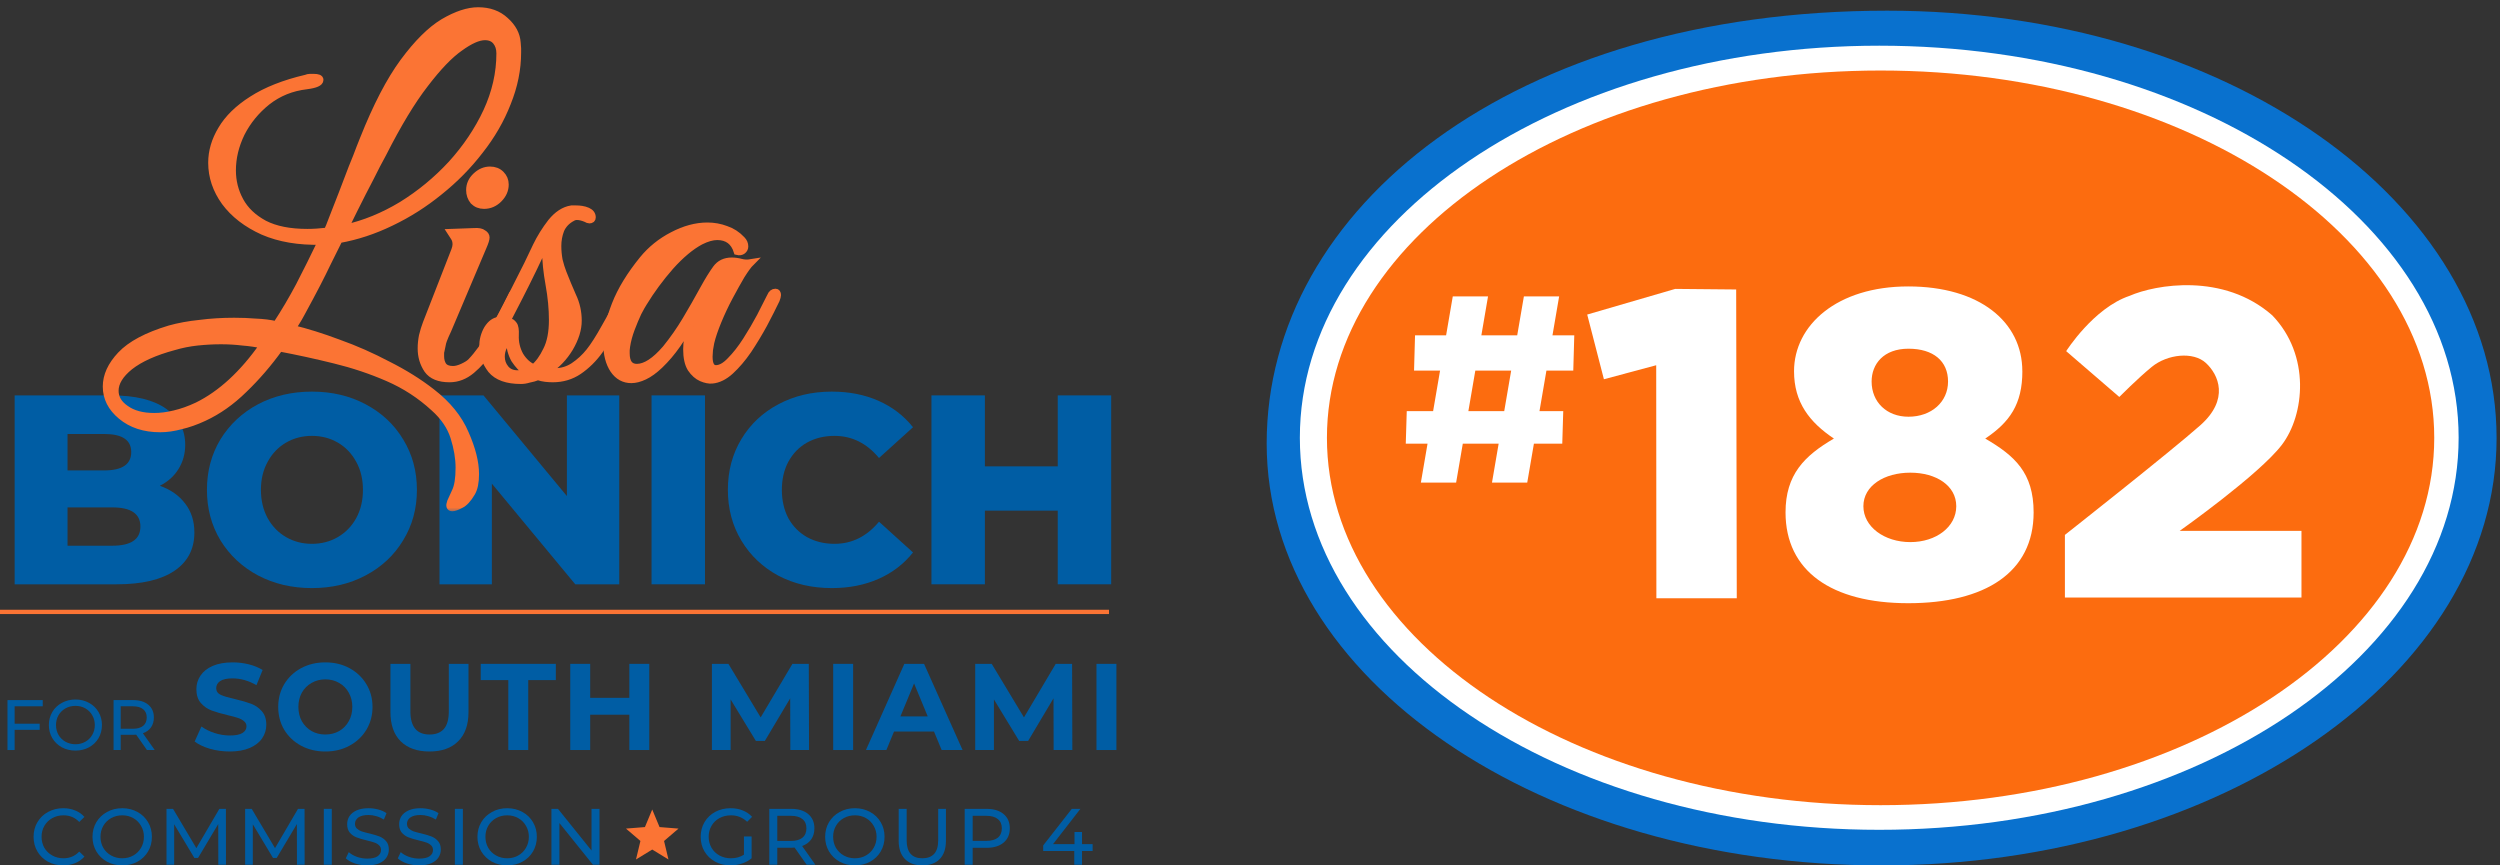 <svg width="234" height="81" viewBox="0 0 234 81" fill="none" xmlns="http://www.w3.org/2000/svg">
<rect x="0" y="0" width="234" height="81" fill="#333333" stroke="none"/>
<path d="M14.961 45.471C15.971 45.825 16.763 46.38 17.335 47.138C17.908 47.879 18.194 48.78 18.194 49.841C18.194 51.391 17.571 52.586 16.325 53.428C15.079 54.27 13.277 54.691 10.919 54.691H1.371V37.009H10.414C12.671 37.009 14.388 37.43 15.567 38.272C16.746 39.097 17.335 40.217 17.335 41.631C17.335 42.473 17.125 43.231 16.704 43.905C16.3 44.562 15.719 45.084 14.961 45.471ZM6.322 40.621V44.031H9.757C11.441 44.031 12.283 43.459 12.283 42.313C12.283 41.185 11.441 40.621 9.757 40.621H6.322ZM10.515 51.079C12.266 51.079 13.142 50.481 13.142 49.285C13.142 48.09 12.266 47.492 10.515 47.492H6.322V51.079H10.515Z" fill="#005DA4"/>
<path d="M29.197 55.045C27.327 55.045 25.643 54.649 24.145 53.858C22.663 53.066 21.492 51.971 20.633 50.574C19.791 49.176 19.37 47.601 19.37 45.85C19.37 44.099 19.791 42.524 20.633 41.126C21.492 39.728 22.663 38.634 24.145 37.842C25.643 37.051 27.327 36.655 29.197 36.655C31.066 36.655 32.742 37.051 34.224 37.842C35.722 38.634 36.893 39.728 37.735 41.126C38.594 42.524 39.023 44.099 39.023 45.85C39.023 47.601 38.594 49.176 37.735 50.574C36.893 51.971 35.722 53.066 34.224 53.858C32.742 54.649 31.066 55.045 29.197 55.045ZM29.197 50.902C30.089 50.902 30.898 50.692 31.622 50.271C32.346 49.85 32.919 49.26 33.34 48.502C33.761 47.728 33.971 46.843 33.971 45.85C33.971 44.856 33.761 43.981 33.34 43.223C32.919 42.448 32.346 41.85 31.622 41.429C30.898 41.008 30.089 40.798 29.197 40.798C28.304 40.798 27.496 41.008 26.772 41.429C26.047 41.85 25.475 42.448 25.054 43.223C24.633 43.981 24.422 44.856 24.422 45.85C24.422 46.843 24.633 47.728 25.054 48.502C25.475 49.26 26.047 49.85 26.772 50.271C27.496 50.692 28.304 50.902 29.197 50.902Z" fill="#005DA4"/>
<path d="M57.961 37.009V54.691H53.844L46.038 45.269V54.691H41.138V37.009H45.255L53.061 46.431V37.009H57.961Z" fill="#005DA4"/>
<path d="M60.984 37.009H65.986V54.691H60.984V37.009Z" fill="#005DA4"/>
<path d="M77.855 55.045C76.002 55.045 74.335 54.657 72.853 53.883C71.388 53.091 70.234 51.997 69.392 50.599C68.55 49.201 68.129 47.618 68.129 45.85C68.129 44.082 68.55 42.499 69.392 41.101C70.234 39.703 71.388 38.617 72.853 37.842C74.335 37.051 76.002 36.655 77.855 36.655C79.472 36.655 80.928 36.941 82.225 37.514C83.522 38.087 84.6 38.912 85.458 39.989L82.275 42.869C81.13 41.488 79.741 40.798 78.108 40.798C77.148 40.798 76.289 41.008 75.531 41.429C74.79 41.85 74.209 42.448 73.788 43.223C73.384 43.981 73.182 44.856 73.182 45.85C73.182 46.843 73.384 47.728 73.788 48.502C74.209 49.26 74.79 49.85 75.531 50.271C76.289 50.692 77.148 50.902 78.108 50.902C79.741 50.902 81.13 50.212 82.275 48.831L85.458 51.71C84.6 52.788 83.522 53.613 82.225 54.186C80.928 54.759 79.472 55.045 77.855 55.045Z" fill="#005DA4"/>
<path d="M104.007 37.009V54.691H99.005V47.795H92.185V54.691H87.183V37.009H92.185V43.652H99.005V37.009H104.007Z" fill="#005DA4"/>
<path d="M21.504 70.34C20.866 70.34 20.248 70.256 19.649 70.087C19.058 69.91 18.581 69.683 18.22 69.407L18.854 68.001C19.2 68.255 19.611 68.458 20.087 68.612C20.563 68.766 21.039 68.842 21.516 68.842C22.046 68.842 22.437 68.766 22.691 68.612C22.944 68.451 23.071 68.239 23.071 67.978C23.071 67.786 22.994 67.629 22.841 67.506C22.695 67.375 22.503 67.271 22.265 67.195C22.034 67.118 21.719 67.033 21.32 66.941C20.705 66.795 20.202 66.649 19.81 66.503C19.419 66.357 19.081 66.123 18.796 65.8C18.52 65.478 18.381 65.048 18.381 64.51C18.381 64.041 18.508 63.619 18.762 63.242C19.015 62.858 19.395 62.555 19.902 62.332C20.417 62.109 21.043 61.998 21.781 61.998C22.295 61.998 22.799 62.059 23.29 62.182C23.782 62.305 24.212 62.482 24.581 62.712L24.005 64.13C23.259 63.707 22.514 63.496 21.769 63.496C21.247 63.496 20.859 63.58 20.605 63.749C20.36 63.918 20.237 64.141 20.237 64.418C20.237 64.694 20.379 64.902 20.663 65.04C20.955 65.171 21.397 65.301 21.988 65.432C22.603 65.578 23.106 65.724 23.497 65.87C23.889 66.016 24.223 66.246 24.5 66.561C24.784 66.876 24.926 67.302 24.926 67.84C24.926 68.301 24.796 68.723 24.535 69.107C24.281 69.484 23.897 69.783 23.382 70.006C22.868 70.229 22.242 70.34 21.504 70.34Z" fill="#005DA4"/>
<path d="M30.454 70.34C29.616 70.34 28.86 70.16 28.184 69.799C27.515 69.438 26.989 68.942 26.605 68.312C26.229 67.675 26.041 66.96 26.041 66.169C26.041 65.378 26.229 64.667 26.605 64.037C26.989 63.4 27.515 62.901 28.184 62.539C28.86 62.178 29.616 61.998 30.454 61.998C31.291 61.998 32.044 62.178 32.712 62.539C33.38 62.901 33.906 63.4 34.291 64.037C34.675 64.667 34.867 65.378 34.867 66.169C34.867 66.96 34.675 67.675 34.291 68.312C33.906 68.942 33.38 69.438 32.712 69.799C32.044 70.16 31.291 70.34 30.454 70.34ZM30.454 68.75C30.93 68.75 31.36 68.643 31.744 68.427C32.128 68.205 32.428 67.897 32.643 67.506C32.866 67.114 32.977 66.668 32.977 66.169C32.977 65.67 32.866 65.224 32.643 64.832C32.428 64.441 32.128 64.137 31.744 63.922C31.36 63.7 30.93 63.588 30.454 63.588C29.977 63.588 29.547 63.7 29.163 63.922C28.779 64.137 28.476 64.441 28.253 64.832C28.038 65.224 27.93 65.67 27.93 66.169C27.93 66.668 28.038 67.114 28.253 67.506C28.476 67.897 28.779 68.205 29.163 68.427C29.547 68.643 29.977 68.75 30.454 68.75Z" fill="#005DA4"/>
<path d="M40.199 70.34C39.046 70.34 38.148 70.022 37.502 69.384C36.865 68.746 36.546 67.836 36.546 66.653V62.136H38.413V66.584C38.413 68.028 39.012 68.75 40.21 68.75C40.794 68.75 41.239 68.577 41.547 68.232C41.854 67.878 42.008 67.329 42.008 66.584V62.136H43.851V66.653C43.851 67.836 43.529 68.746 42.883 69.384C42.246 70.022 41.351 70.34 40.199 70.34Z" fill="#005DA4"/>
<path d="M47.577 63.657H44.996V62.136H52.025V63.657H49.444V70.202H47.577V63.657Z" fill="#005DA4"/>
<path d="M60.772 62.136V70.202H58.906V66.895H55.242V70.202H53.375V62.136H55.242V65.317H58.906V62.136H60.772Z" fill="#005DA4"/>
<path d="M73.975 70.202L73.963 65.362L71.59 69.349H70.749L68.387 65.466V70.202H66.635V62.136H68.179L71.198 67.148L74.171 62.136H75.703L75.727 70.202H73.975Z" fill="#005DA4"/>
<path d="M77.986 62.136H79.852V70.202H77.986V62.136Z" fill="#005DA4"/>
<path d="M87.424 68.474H83.679L82.965 70.202H81.052L84.647 62.136H86.491L90.097 70.202H88.138L87.424 68.474ZM86.836 67.056L85.557 63.968L84.278 67.056H86.836Z" fill="#005DA4"/>
<path d="M98.62 70.202L98.608 65.362L96.234 69.349H95.393L93.031 65.466V70.202H91.28V62.136H92.824L95.843 67.148L98.816 62.136H100.348L100.371 70.202H98.62Z" fill="#005DA4"/>
<path d="M102.63 62.136H104.497V70.202H102.63V62.136Z" fill="#005DA4"/>
<path d="M1.369 66.109V67.738H3.713V68.312H1.369V70.202H0.701V65.528H4V66.109H1.369Z" fill="#005DA4"/>
<path d="M7.065 70.255C6.593 70.255 6.168 70.153 5.789 69.948C5.411 69.739 5.112 69.452 4.894 69.087C4.681 68.722 4.574 68.314 4.574 67.865C4.574 67.415 4.681 67.008 4.894 66.643C5.112 66.278 5.411 65.993 5.789 65.788C6.168 65.579 6.593 65.474 7.065 65.474C7.532 65.474 7.955 65.579 8.333 65.788C8.712 65.993 9.008 66.278 9.221 66.643C9.435 67.004 9.542 67.411 9.542 67.865C9.542 68.319 9.435 68.728 9.221 69.094C9.008 69.454 8.712 69.739 8.333 69.948C7.955 70.153 7.532 70.255 7.065 70.255ZM7.065 69.661C7.407 69.661 7.714 69.583 7.986 69.427C8.262 69.272 8.478 69.058 8.634 68.786C8.794 68.51 8.874 68.203 8.874 67.865C8.874 67.526 8.794 67.222 8.634 66.95C8.478 66.674 8.262 66.458 7.986 66.302C7.714 66.147 7.407 66.069 7.065 66.069C6.722 66.069 6.41 66.147 6.13 66.302C5.854 66.458 5.636 66.674 5.475 66.95C5.319 67.222 5.242 67.526 5.242 67.865C5.242 68.203 5.319 68.51 5.475 68.786C5.636 69.058 5.854 69.272 6.13 69.427C6.41 69.583 6.722 69.661 7.065 69.661Z" fill="#005DA4"/>
<path d="M13.754 70.202L12.746 68.766C12.621 68.775 12.523 68.78 12.452 68.78H11.297V70.202H10.629V65.528H12.452C13.058 65.528 13.534 65.672 13.881 65.962C14.228 66.251 14.402 66.65 14.402 67.157C14.402 67.518 14.313 67.825 14.135 68.079C13.957 68.332 13.703 68.517 13.374 68.633L14.482 70.202H13.754ZM12.432 68.212C12.855 68.212 13.178 68.121 13.4 67.938C13.623 67.756 13.734 67.495 13.734 67.157C13.734 66.819 13.623 66.561 13.4 66.382C13.178 66.2 12.855 66.109 12.432 66.109H11.297V68.212H12.432Z" fill="#005DA4"/>
<path d="M5.908 81C5.385 81 4.912 80.885 4.488 80.656C4.07 80.422 3.741 80.103 3.502 79.7C3.263 79.291 3.143 78.833 3.143 78.325C3.143 77.817 3.263 77.361 3.502 76.957C3.741 76.549 4.072 76.23 4.496 76.001C4.919 75.766 5.392 75.649 5.916 75.649C6.324 75.649 6.698 75.719 7.037 75.859C7.375 75.993 7.664 76.195 7.903 76.464L7.418 76.935C7.024 76.521 6.533 76.314 5.945 76.314C5.557 76.314 5.206 76.402 4.892 76.576C4.578 76.75 4.331 76.992 4.152 77.301C3.978 77.605 3.89 77.946 3.89 78.325C3.89 78.703 3.978 79.047 4.152 79.356C4.331 79.66 4.578 79.899 4.892 80.073C5.206 80.248 5.557 80.335 5.945 80.335C6.528 80.335 7.019 80.126 7.418 79.707L7.903 80.178C7.664 80.447 7.373 80.651 7.029 80.791C6.69 80.93 6.317 81 5.908 81Z" fill="#005DA4"/>
<path d="M11.446 81C10.918 81 10.442 80.885 10.018 80.656C9.595 80.422 9.261 80.101 9.017 79.692C8.778 79.284 8.658 78.828 8.658 78.325C8.658 77.822 8.778 77.366 9.017 76.957C9.261 76.549 9.595 76.23 10.018 76.001C10.442 75.766 10.918 75.649 11.446 75.649C11.969 75.649 12.442 75.766 12.866 76.001C13.289 76.23 13.62 76.549 13.859 76.957C14.099 77.361 14.218 77.817 14.218 78.325C14.218 78.833 14.099 79.291 13.859 79.7C13.62 80.103 13.289 80.422 12.866 80.656C12.442 80.885 11.969 81 11.446 81ZM11.446 80.335C11.829 80.335 12.173 80.248 12.477 80.073C12.786 79.899 13.027 79.66 13.202 79.356C13.381 79.047 13.471 78.703 13.471 78.325C13.471 77.946 13.381 77.605 13.202 77.301C13.027 76.992 12.786 76.75 12.477 76.576C12.173 76.402 11.829 76.314 11.446 76.314C11.062 76.314 10.713 76.402 10.399 76.576C10.091 76.75 9.846 76.992 9.667 77.301C9.493 77.605 9.406 77.946 9.406 78.325C9.406 78.703 9.493 79.047 9.667 79.356C9.846 79.66 10.091 79.899 10.399 80.073C10.713 80.248 11.062 80.335 11.446 80.335Z" fill="#005DA4"/>
<path d="M20.434 80.94L20.427 77.129L18.536 80.305H18.193L16.302 77.151V80.94H15.585V75.709H16.197L18.379 79.386L20.532 75.709H21.145L21.152 80.94H20.434Z" fill="#005DA4"/>
<path d="M27.796 80.94L27.789 77.129L25.898 80.305H25.554L23.663 77.151V80.94H22.946V75.709H23.559L25.741 79.386L27.893 75.709H28.506L28.513 80.94H27.796Z" fill="#005DA4"/>
<path d="M30.308 75.709H31.055V80.94H30.308V75.709Z" fill="#005DA4"/>
<path d="M34.37 81C33.976 81 33.595 80.94 33.226 80.821C32.863 80.696 32.576 80.537 32.367 80.342L32.643 79.76C32.843 79.939 33.097 80.086 33.406 80.2C33.719 80.31 34.041 80.365 34.37 80.365C34.803 80.365 35.127 80.293 35.341 80.148C35.555 79.999 35.663 79.802 35.663 79.558C35.663 79.378 35.603 79.234 35.483 79.124C35.369 79.01 35.224 78.922 35.05 78.863C34.88 78.803 34.639 78.736 34.325 78.661C33.931 78.566 33.612 78.472 33.368 78.377C33.129 78.282 32.922 78.138 32.748 77.944C32.579 77.744 32.494 77.478 32.494 77.144C32.494 76.865 32.566 76.613 32.711 76.389C32.86 76.165 33.084 75.986 33.383 75.851C33.682 75.717 34.053 75.649 34.497 75.649C34.806 75.649 35.109 75.689 35.408 75.769C35.707 75.849 35.964 75.963 36.178 76.113L35.931 76.71C35.712 76.571 35.478 76.466 35.229 76.397C34.98 76.322 34.736 76.284 34.497 76.284C34.073 76.284 33.754 76.362 33.54 76.516C33.331 76.671 33.226 76.87 33.226 77.114C33.226 77.293 33.286 77.44 33.406 77.555C33.525 77.665 33.672 77.752 33.846 77.817C34.026 77.876 34.267 77.941 34.571 78.011C34.965 78.106 35.281 78.2 35.52 78.295C35.76 78.389 35.964 78.534 36.133 78.728C36.308 78.922 36.395 79.184 36.395 79.513C36.395 79.787 36.32 80.038 36.171 80.268C36.021 80.492 35.794 80.671 35.491 80.806C35.187 80.935 34.813 81 34.37 81Z" fill="#005DA4"/>
<path d="M39.235 81C38.842 81 38.461 80.94 38.092 80.821C37.728 80.696 37.442 80.537 37.233 80.342L37.509 79.76C37.708 79.939 37.962 80.086 38.271 80.2C38.585 80.31 38.907 80.365 39.235 80.365C39.669 80.365 39.993 80.293 40.207 80.148C40.421 79.999 40.528 79.802 40.528 79.558C40.528 79.378 40.468 79.234 40.349 79.124C40.234 79.01 40.09 78.922 39.915 78.863C39.746 78.803 39.504 78.736 39.191 78.661C38.797 78.566 38.478 78.472 38.234 78.377C37.995 78.282 37.788 78.138 37.614 77.944C37.444 77.744 37.36 77.478 37.36 77.144C37.36 76.865 37.432 76.613 37.576 76.389C37.726 76.165 37.95 75.986 38.249 75.851C38.548 75.717 38.919 75.649 39.362 75.649C39.671 75.649 39.975 75.689 40.274 75.769C40.573 75.849 40.83 75.963 41.044 76.113L40.797 76.71C40.578 76.571 40.344 76.466 40.095 76.397C39.846 76.322 39.602 76.284 39.362 76.284C38.939 76.284 38.62 76.362 38.406 76.516C38.197 76.671 38.092 76.87 38.092 77.114C38.092 77.293 38.152 77.44 38.271 77.555C38.391 77.665 38.538 77.752 38.712 77.817C38.892 77.876 39.133 77.941 39.437 78.011C39.831 78.106 40.147 78.2 40.386 78.295C40.625 78.389 40.83 78.534 40.999 78.728C41.173 78.922 41.261 79.184 41.261 79.513C41.261 79.787 41.186 80.038 41.036 80.268C40.887 80.492 40.66 80.671 40.356 80.806C40.052 80.935 39.679 81 39.235 81Z" fill="#005DA4"/>
<path d="M42.576 75.709H43.324V80.94H42.576V75.709Z" fill="#005DA4"/>
<path d="M47.475 81C46.947 81 46.472 80.885 46.048 80.656C45.625 80.422 45.291 80.101 45.047 79.692C44.808 79.284 44.688 78.828 44.688 78.325C44.688 77.822 44.808 77.366 45.047 76.957C45.291 76.549 45.625 76.23 46.048 76.001C46.472 75.766 46.947 75.649 47.475 75.649C47.999 75.649 48.472 75.766 48.895 76.001C49.319 76.23 49.65 76.549 49.889 76.957C50.128 77.361 50.248 77.817 50.248 78.325C50.248 78.833 50.128 79.291 49.889 79.7C49.65 80.103 49.319 80.422 48.895 80.656C48.472 80.885 47.999 81 47.475 81ZM47.475 80.335C47.859 80.335 48.203 80.248 48.507 80.073C48.816 79.899 49.057 79.66 49.232 79.356C49.411 79.047 49.501 78.703 49.501 78.325C49.501 77.946 49.411 77.605 49.232 77.301C49.057 76.992 48.816 76.75 48.507 76.576C48.203 76.402 47.859 76.314 47.475 76.314C47.092 76.314 46.743 76.402 46.429 76.576C46.12 76.75 45.876 76.992 45.697 77.301C45.523 77.605 45.435 77.946 45.435 78.325C45.435 78.703 45.523 79.047 45.697 79.356C45.876 79.66 46.12 79.899 46.429 80.073C46.743 80.248 47.092 80.335 47.475 80.335Z" fill="#005DA4"/>
<path d="M56.113 75.709V80.94H55.5L52.362 77.039V80.94H51.614V75.709H52.227L55.366 79.61V75.709H56.113Z" fill="#005DA4"/>
<path d="M69.634 78.295H70.351V80.335C70.092 80.549 69.791 80.713 69.447 80.828C69.103 80.943 68.745 81 68.371 81C67.843 81 67.367 80.885 66.944 80.656C66.52 80.422 66.186 80.103 65.942 79.7C65.703 79.291 65.584 78.833 65.584 78.325C65.584 77.817 65.703 77.358 65.942 76.95C66.186 76.541 66.52 76.222 66.944 75.993C67.372 75.764 67.853 75.649 68.386 75.649C68.804 75.649 69.183 75.719 69.522 75.859C69.865 75.993 70.157 76.192 70.396 76.456L69.933 76.92C69.514 76.516 69.009 76.314 68.416 76.314C68.017 76.314 67.659 76.402 67.34 76.576C67.026 76.745 66.779 76.984 66.6 77.293C66.421 77.597 66.331 77.941 66.331 78.325C66.331 78.703 66.421 79.047 66.6 79.356C66.779 79.66 67.026 79.899 67.34 80.073C67.659 80.248 68.015 80.335 68.408 80.335C68.877 80.335 69.285 80.223 69.634 79.999V78.295Z" fill="#005DA4"/>
<path d="M75.504 80.94L74.375 79.334C74.236 79.344 74.126 79.349 74.046 79.349H72.754V80.94H72.006V75.709H74.046C74.724 75.709 75.257 75.871 75.646 76.195C76.034 76.519 76.228 76.965 76.228 77.532C76.228 77.936 76.129 78.28 75.93 78.564C75.73 78.848 75.446 79.055 75.078 79.184L76.318 80.94H75.504ZM74.024 78.713C74.497 78.713 74.859 78.611 75.108 78.407C75.357 78.203 75.481 77.911 75.481 77.532C75.481 77.154 75.357 76.865 75.108 76.666C74.859 76.461 74.497 76.359 74.024 76.359H72.754V78.713H74.024Z" fill="#005DA4"/>
<path d="M80.022 81C79.493 81 79.018 80.885 78.594 80.656C78.171 80.422 77.837 80.101 77.593 79.692C77.354 79.284 77.234 78.828 77.234 78.325C77.234 77.822 77.354 77.366 77.593 76.957C77.837 76.549 78.171 76.23 78.594 76.001C79.018 75.766 79.493 75.649 80.022 75.649C80.545 75.649 81.018 75.766 81.441 76.001C81.865 76.23 82.196 76.549 82.435 76.957C82.674 77.361 82.794 77.817 82.794 78.325C82.794 78.833 82.674 79.291 82.435 79.7C82.196 80.103 81.865 80.422 81.441 80.656C81.018 80.885 80.545 81 80.022 81ZM80.022 80.335C80.405 80.335 80.749 80.248 81.053 80.073C81.362 79.899 81.603 79.66 81.778 79.356C81.957 79.047 82.047 78.703 82.047 78.325C82.047 77.946 81.957 77.605 81.778 77.301C81.603 76.992 81.362 76.75 81.053 76.576C80.749 76.402 80.405 76.314 80.022 76.314C79.638 76.314 79.289 76.402 78.975 76.576C78.666 76.75 78.422 76.992 78.243 77.301C78.069 77.605 77.981 77.946 77.981 78.325C77.981 78.703 78.069 79.047 78.243 79.356C78.422 79.66 78.666 79.899 78.975 80.073C79.289 80.248 79.638 80.335 80.022 80.335Z" fill="#005DA4"/>
<path d="M86.328 81C85.63 81 85.087 80.801 84.698 80.402C84.31 80.004 84.116 79.431 84.116 78.683V75.709H84.863V78.653C84.863 79.774 85.354 80.335 86.335 80.335C86.813 80.335 87.18 80.198 87.434 79.924C87.688 79.645 87.815 79.221 87.815 78.653V75.709H88.54V78.683C88.54 79.436 88.345 80.011 87.957 80.41C87.568 80.803 87.025 81 86.328 81Z" fill="#005DA4"/>
<path d="M92.336 75.709C93.014 75.709 93.547 75.871 93.935 76.195C94.324 76.519 94.518 76.965 94.518 77.532C94.518 78.1 94.324 78.546 93.935 78.87C93.547 79.194 93.014 79.356 92.336 79.356H91.043V80.94H90.296V75.709H92.336ZM92.314 78.706C92.787 78.706 93.148 78.606 93.397 78.407C93.646 78.203 93.771 77.911 93.771 77.532C93.771 77.154 93.646 76.865 93.397 76.666C93.148 76.461 92.787 76.359 92.314 76.359H91.043V78.706H92.314Z" fill="#005DA4"/>
<path d="M102.269 79.655H101.276V80.94H100.551V79.655H97.644V79.132L100.319 75.709H101.126L98.563 79.012H100.573V77.876H101.276V79.012H102.269V79.655Z" fill="#005DA4"/>
<line y1="57.274" x2="103.803" y2="57.274" stroke="#FB7434" stroke-width="0.403"/>
<path d="M61.049 75.77L61.733 77.414L63.508 77.556L62.155 78.715L62.568 80.447L61.049 79.518L59.529 80.447L59.943 78.715L58.59 77.556L60.365 77.414L61.049 75.77Z" fill="#FB7434"/>
<mask id="path-8-outside-1_525_46" maskUnits="userSpaceOnUse" x="8.942" y="0" width="65" height="48" fill="black">
<rect fill="white" x="8.942" width="65" height="48"/>
<path d="M42.328 47.532C42.089 47.532 42.036 47.346 42.169 46.973C42.328 46.626 42.474 46.306 42.606 46.013C42.845 45.533 42.964 44.787 42.964 43.775C42.964 42.895 42.805 41.949 42.487 40.936C42.169 39.923 41.545 39.004 40.617 38.178C39.344 37.005 37.911 36.072 36.32 35.38C34.729 34.687 33.058 34.127 31.307 33.701C29.583 33.274 27.872 32.901 26.175 32.581C25.14 34.02 24.026 35.313 22.833 36.459C21.666 37.605 20.419 38.484 19.093 39.097C18.35 39.444 17.634 39.697 16.945 39.857C16.255 40.044 15.605 40.137 14.995 40.137C13.51 40.137 12.29 39.737 11.335 38.938C10.406 38.165 9.942 37.245 9.942 36.179C9.942 35.166 10.393 34.18 11.295 33.221C12.223 32.235 13.748 31.422 15.87 30.782C16.719 30.543 17.661 30.369 18.695 30.263C19.73 30.129 20.804 30.063 21.918 30.063C22.607 30.063 23.284 30.089 23.947 30.143C24.637 30.169 25.273 30.249 25.857 30.383C26.626 29.21 27.342 27.997 28.005 26.745C28.668 25.465 29.358 24.08 30.074 22.587C27.978 22.64 26.162 22.334 24.623 21.668C23.085 20.975 21.891 20.055 21.043 18.909C20.22 17.763 19.809 16.537 19.809 15.232C19.809 14.165 20.114 13.126 20.724 12.113C21.334 11.074 22.289 10.141 23.589 9.315C24.915 8.462 26.599 7.796 28.642 7.316C28.774 7.263 28.893 7.236 29 7.236C29.132 7.236 29.252 7.236 29.358 7.236C29.756 7.236 29.954 7.316 29.954 7.476C29.954 7.743 29.53 7.929 28.681 8.036C27.302 8.196 26.082 8.689 25.021 9.515C23.987 10.341 23.178 11.327 22.594 12.473C22.037 13.619 21.759 14.778 21.759 15.951C21.759 16.964 21.997 17.91 22.475 18.789C22.952 19.669 23.708 20.389 24.743 20.948C25.777 21.481 27.116 21.748 28.761 21.748C29.344 21.748 29.968 21.708 30.631 21.628C30.737 21.415 30.909 20.988 31.148 20.349C31.413 19.682 31.705 18.936 32.023 18.11C32.342 17.284 32.647 16.484 32.938 15.711C33.257 14.938 33.509 14.299 33.694 13.792C33.907 13.259 34.013 12.993 34.013 12.993C35.233 9.928 36.479 7.529 37.752 5.797C39.052 4.038 40.299 2.799 41.492 2.079C42.712 1.36 43.8 1 44.755 1C45.789 1 46.638 1.306 47.301 1.919C47.99 2.532 48.362 3.225 48.415 3.998C48.441 4.238 48.455 4.411 48.455 4.518C48.455 4.625 48.455 4.758 48.455 4.918C48.455 6.49 48.136 8.062 47.5 9.635C46.89 11.207 46.028 12.7 44.914 14.112C43.826 15.525 42.566 16.804 41.134 17.95C39.728 19.096 38.217 20.055 36.599 20.828C35.007 21.601 33.389 22.134 31.745 22.427C31.347 23.227 30.989 23.946 30.671 24.586C30.379 25.199 30.047 25.865 29.676 26.585C29.305 27.304 28.814 28.224 28.204 29.343C28.018 29.69 27.872 29.943 27.766 30.103C27.687 30.236 27.554 30.449 27.368 30.742C28.695 31.062 30.14 31.515 31.705 32.102C33.27 32.661 34.808 33.341 36.32 34.14C37.858 34.913 39.224 35.766 40.418 36.699C41.903 37.845 42.951 39.137 43.561 40.577C44.198 42.016 44.516 43.282 44.516 44.374C44.516 45.147 44.397 45.733 44.158 46.133C43.813 46.719 43.468 47.093 43.123 47.252C42.779 47.439 42.513 47.532 42.328 47.532ZM32.302 21.348C34.105 20.948 35.869 20.229 37.593 19.189C39.317 18.123 40.869 16.844 42.248 15.351C43.627 13.832 44.728 12.193 45.55 10.434C46.373 8.649 46.784 6.837 46.784 4.998C46.784 4.545 46.664 4.171 46.426 3.878C46.187 3.585 45.842 3.439 45.391 3.439C44.781 3.439 43.999 3.785 43.044 4.478C42.089 5.144 41.002 6.277 39.782 7.876C38.561 9.448 37.248 11.62 35.843 14.392C35.843 14.392 35.657 14.739 35.286 15.431C34.941 16.124 34.49 17.004 33.933 18.07C33.403 19.109 32.859 20.202 32.302 21.348ZM14.438 38.977C15.022 38.977 15.645 38.898 16.308 38.738C16.998 38.578 17.714 38.325 18.456 37.978C20.684 36.885 22.74 34.993 24.623 32.301C24.013 32.168 23.377 32.075 22.713 32.022C22.05 31.942 21.374 31.902 20.684 31.902C19.968 31.902 19.226 31.942 18.456 32.022C17.714 32.102 16.984 32.248 16.268 32.461C14.491 32.941 13.125 33.554 12.17 34.3C11.242 35.046 10.778 35.806 10.778 36.579C10.778 37.245 11.109 37.805 11.773 38.258C12.436 38.738 13.324 38.977 14.438 38.977Z"/>
<path d="M45.304 19.229C44.907 19.229 44.575 19.096 44.31 18.829C44.071 18.536 43.952 18.19 43.952 17.79C43.952 17.284 44.151 16.844 44.549 16.471C44.946 16.098 45.384 15.911 45.861 15.911C46.286 15.911 46.631 16.044 46.896 16.311C47.161 16.577 47.294 16.897 47.294 17.27C47.294 17.777 47.095 18.23 46.697 18.63C46.299 19.029 45.835 19.229 45.304 19.229ZM42.082 35.459C41.1 35.459 40.411 35.18 40.013 34.62C39.615 34.034 39.416 33.367 39.416 32.621C39.416 32.221 39.456 31.822 39.536 31.422C39.642 30.995 39.761 30.609 39.894 30.263L42.559 23.427C42.639 23.213 42.679 23.027 42.679 22.867C42.679 22.601 42.612 22.374 42.48 22.187C42.347 21.974 42.254 21.828 42.201 21.748L44.389 21.668C44.787 21.641 45.066 21.694 45.225 21.828C45.411 21.934 45.503 22.067 45.503 22.227C45.503 22.387 45.411 22.68 45.225 23.107L41.923 30.902C41.923 30.902 41.843 31.076 41.684 31.422C41.551 31.742 41.472 31.955 41.445 32.062C41.366 32.461 41.313 32.715 41.286 32.821C41.26 32.928 41.246 32.994 41.246 33.021C41.246 33.048 41.246 33.154 41.246 33.341C41.246 33.687 41.326 33.98 41.485 34.22C41.671 34.46 41.976 34.58 42.4 34.58C42.665 34.58 42.97 34.5 43.315 34.34C43.66 34.18 43.912 34.02 44.071 33.861C44.734 33.168 45.384 32.261 46.021 31.142C46.684 29.996 47.294 28.863 47.851 27.744C47.957 27.478 48.09 27.344 48.249 27.344C48.381 27.344 48.447 27.438 48.447 27.624C48.447 27.731 48.408 27.891 48.328 28.104C48.063 28.664 47.731 29.357 47.334 30.183C46.936 31.009 46.458 31.835 45.901 32.661C45.371 33.461 44.787 34.127 44.151 34.66C43.514 35.193 42.825 35.459 42.082 35.459Z"/>
<path d="M48.757 35.619C47.457 35.619 46.529 35.286 45.972 34.62C45.442 33.927 45.176 33.208 45.176 32.461C45.176 31.848 45.322 31.289 45.614 30.782C45.932 30.276 46.304 30.009 46.728 29.983C47.258 28.943 47.829 27.811 48.439 26.585C49.075 25.359 49.659 24.173 50.189 23.027C50.561 22.254 51.025 21.508 51.582 20.788C52.165 20.069 52.802 19.656 53.492 19.549H53.889C54.102 19.549 54.287 19.562 54.446 19.589C54.632 19.616 54.818 19.669 55.003 19.749C55.295 19.882 55.441 20.082 55.441 20.349C55.441 20.508 55.348 20.588 55.163 20.588C55.083 20.588 54.977 20.548 54.844 20.468C54.526 20.335 54.248 20.269 54.009 20.269C53.85 20.269 53.704 20.308 53.571 20.389C53.067 20.655 52.709 21.028 52.497 21.508C52.311 21.988 52.218 22.494 52.218 23.027C52.218 23.453 52.258 23.893 52.338 24.346C52.444 24.773 52.563 25.159 52.696 25.505C52.988 26.252 53.293 26.985 53.611 27.704C53.956 28.424 54.128 29.197 54.128 30.023C54.128 30.822 53.863 31.675 53.332 32.581C52.802 33.461 52.126 34.167 51.303 34.7L51.582 34.74C51.715 34.767 51.807 34.78 51.86 34.78C51.913 34.78 51.953 34.78 51.98 34.78C52.59 34.78 53.16 34.607 53.691 34.26C54.248 33.887 54.738 33.434 55.163 32.901C55.587 32.368 56.064 31.622 56.595 30.662C57.152 29.703 57.682 28.69 58.186 27.624C58.266 27.491 58.359 27.424 58.465 27.424C58.597 27.424 58.69 27.478 58.743 27.584C58.823 27.664 58.836 27.771 58.783 27.904C58.438 28.65 58.04 29.463 57.59 30.343C57.165 31.195 56.674 32.022 56.117 32.821C55.56 33.594 54.911 34.234 54.168 34.74C53.452 35.22 52.643 35.459 51.741 35.459C51.529 35.459 51.303 35.446 51.065 35.42C50.826 35.393 50.587 35.34 50.349 35.26C50.083 35.366 49.805 35.446 49.513 35.499C49.248 35.58 48.996 35.619 48.757 35.619ZM49.951 34.42C50.402 34.047 50.799 33.501 51.144 32.781C51.516 32.062 51.701 31.115 51.701 29.943C51.701 28.903 51.595 27.797 51.383 26.625C51.171 25.452 51.065 24.413 51.065 23.507C51.065 23.32 51.065 23.16 51.065 23.027C51.091 22.867 51.118 22.72 51.144 22.587C50.799 23.307 50.402 24.146 49.951 25.106C49.5 26.038 49.049 26.945 48.598 27.824C48.147 28.703 47.763 29.45 47.444 30.063C47.444 30.063 47.511 30.076 47.643 30.103C47.802 30.103 47.948 30.196 48.081 30.383C48.213 30.543 48.266 30.876 48.24 31.382C48.213 32.048 48.359 32.675 48.678 33.261C49.022 33.821 49.447 34.207 49.951 34.42ZM48.439 34.98C48.598 34.98 48.744 34.967 48.877 34.94C49.009 34.886 49.128 34.847 49.234 34.82C48.837 34.527 48.479 34.14 48.16 33.661C47.869 33.154 47.696 32.515 47.643 31.742C47.166 32.248 46.927 32.794 46.927 33.381C46.927 33.807 47.06 34.18 47.325 34.5C47.59 34.82 47.961 34.98 48.439 34.98Z"/>
<path d="M66.654 35.58C66.362 35.606 66.031 35.539 65.659 35.38C65.288 35.22 64.957 34.926 64.665 34.5C64.4 34.074 64.267 33.474 64.267 32.701C64.267 32.062 64.386 31.289 64.625 30.383C64.307 30.889 63.896 31.515 63.392 32.261C62.888 32.981 62.344 33.621 61.76 34.18C61.257 34.66 60.779 35.007 60.328 35.22C59.877 35.433 59.466 35.539 59.095 35.539C58.405 35.539 57.848 35.233 57.424 34.62C56.999 33.98 56.787 33.154 56.787 32.142C56.787 31.076 57.053 29.863 57.583 28.504C58.113 27.145 58.975 25.732 60.169 24.266C60.938 23.333 61.867 22.587 62.954 22.027C64.068 21.441 65.155 21.148 66.216 21.148C66.826 21.148 67.41 21.255 67.967 21.468C68.524 21.654 69.015 21.974 69.439 22.427C69.625 22.614 69.718 22.827 69.718 23.067C69.718 23.227 69.651 23.36 69.519 23.467C69.386 23.573 69.213 23.6 69.001 23.547C68.71 22.614 68.086 22.147 67.131 22.147C66.68 22.147 66.163 22.294 65.58 22.587C64.678 23.067 63.736 23.853 62.755 24.946C61.8 26.038 60.965 27.171 60.249 28.344C60.142 28.504 59.97 28.81 59.731 29.263C59.519 29.716 59.307 30.223 59.095 30.782C58.883 31.342 58.737 31.888 58.657 32.421C58.631 32.581 58.617 32.701 58.617 32.781C58.617 32.834 58.617 32.928 58.617 33.061C58.617 33.94 58.949 34.38 59.612 34.38C60.408 34.38 61.309 33.794 62.317 32.621C63.007 31.768 63.63 30.876 64.187 29.943C64.744 29.01 65.315 28.011 65.898 26.945C66.296 26.225 66.667 25.625 67.012 25.146C67.357 24.666 67.848 24.426 68.484 24.426C68.776 24.426 69.068 24.466 69.359 24.546C69.651 24.626 69.956 24.639 70.275 24.586C70.062 24.799 69.77 25.199 69.399 25.785C69.054 26.372 68.683 27.038 68.285 27.784C67.887 28.53 67.529 29.29 67.211 30.063C66.893 30.836 66.667 31.502 66.535 32.062C66.508 32.221 66.468 32.448 66.415 32.741C66.389 33.034 66.376 33.248 66.376 33.381C66.376 34.127 66.588 34.5 67.012 34.5C67.436 34.5 67.887 34.247 68.365 33.741C68.869 33.234 69.359 32.608 69.837 31.862C70.314 31.115 70.752 30.369 71.15 29.623C71.548 28.85 71.866 28.224 72.105 27.744C72.211 27.478 72.37 27.344 72.582 27.344C72.715 27.344 72.781 27.438 72.781 27.624C72.781 27.704 72.741 27.851 72.662 28.064C72.343 28.73 71.959 29.49 71.508 30.343C71.057 31.169 70.566 31.982 70.036 32.781C69.505 33.554 68.948 34.207 68.365 34.74C67.808 35.246 67.237 35.526 66.654 35.58Z"/>
</mask>
<path d="M42.328 47.532C42.089 47.532 42.036 47.346 42.169 46.973C42.328 46.626 42.474 46.306 42.606 46.013C42.845 45.533 42.964 44.787 42.964 43.775C42.964 42.895 42.805 41.949 42.487 40.936C42.169 39.923 41.545 39.004 40.617 38.178C39.344 37.005 37.911 36.072 36.32 35.38C34.729 34.687 33.058 34.127 31.307 33.701C29.583 33.274 27.872 32.901 26.175 32.581C25.14 34.02 24.026 35.313 22.833 36.459C21.666 37.605 20.419 38.484 19.093 39.097C18.35 39.444 17.634 39.697 16.945 39.857C16.255 40.044 15.605 40.137 14.995 40.137C13.51 40.137 12.29 39.737 11.335 38.938C10.406 38.165 9.942 37.245 9.942 36.179C9.942 35.166 10.393 34.18 11.295 33.221C12.223 32.235 13.748 31.422 15.87 30.782C16.719 30.543 17.661 30.369 18.695 30.263C19.73 30.129 20.804 30.063 21.918 30.063C22.607 30.063 23.284 30.089 23.947 30.143C24.637 30.169 25.273 30.249 25.857 30.383C26.626 29.21 27.342 27.997 28.005 26.745C28.668 25.465 29.358 24.08 30.074 22.587C27.978 22.64 26.162 22.334 24.623 21.668C23.085 20.975 21.891 20.055 21.043 18.909C20.22 17.763 19.809 16.537 19.809 15.232C19.809 14.165 20.114 13.126 20.724 12.113C21.334 11.074 22.289 10.141 23.589 9.315C24.915 8.462 26.599 7.796 28.642 7.316C28.774 7.263 28.893 7.236 29 7.236C29.132 7.236 29.252 7.236 29.358 7.236C29.756 7.236 29.954 7.316 29.954 7.476C29.954 7.743 29.53 7.929 28.681 8.036C27.302 8.196 26.082 8.689 25.021 9.515C23.987 10.341 23.178 11.327 22.594 12.473C22.037 13.619 21.759 14.778 21.759 15.951C21.759 16.964 21.997 17.91 22.475 18.789C22.952 19.669 23.708 20.389 24.743 20.948C25.777 21.481 27.116 21.748 28.761 21.748C29.344 21.748 29.968 21.708 30.631 21.628C30.737 21.415 30.909 20.988 31.148 20.349C31.413 19.682 31.705 18.936 32.023 18.11C32.342 17.284 32.647 16.484 32.938 15.711C33.257 14.938 33.509 14.299 33.694 13.792C33.907 13.259 34.013 12.993 34.013 12.993C35.233 9.928 36.479 7.529 37.752 5.797C39.052 4.038 40.299 2.799 41.492 2.079C42.712 1.36 43.8 1 44.755 1C45.789 1 46.638 1.306 47.301 1.919C47.99 2.532 48.362 3.225 48.415 3.998C48.441 4.238 48.455 4.411 48.455 4.518C48.455 4.625 48.455 4.758 48.455 4.918C48.455 6.49 48.136 8.062 47.5 9.635C46.89 11.207 46.028 12.7 44.914 14.112C43.826 15.525 42.566 16.804 41.134 17.95C39.728 19.096 38.217 20.055 36.599 20.828C35.007 21.601 33.389 22.134 31.745 22.427C31.347 23.227 30.989 23.946 30.671 24.586C30.379 25.199 30.047 25.865 29.676 26.585C29.305 27.304 28.814 28.224 28.204 29.343C28.018 29.69 27.872 29.943 27.766 30.103C27.687 30.236 27.554 30.449 27.368 30.742C28.695 31.062 30.14 31.515 31.705 32.102C33.27 32.661 34.808 33.341 36.32 34.14C37.858 34.913 39.224 35.766 40.418 36.699C41.903 37.845 42.951 39.137 43.561 40.577C44.198 42.016 44.516 43.282 44.516 44.374C44.516 45.147 44.397 45.733 44.158 46.133C43.813 46.719 43.468 47.093 43.123 47.252C42.779 47.439 42.513 47.532 42.328 47.532ZM32.302 21.348C34.105 20.948 35.869 20.229 37.593 19.189C39.317 18.123 40.869 16.844 42.248 15.351C43.627 13.832 44.728 12.193 45.55 10.434C46.373 8.649 46.784 6.837 46.784 4.998C46.784 4.545 46.664 4.171 46.426 3.878C46.187 3.585 45.842 3.439 45.391 3.439C44.781 3.439 43.999 3.785 43.044 4.478C42.089 5.144 41.002 6.277 39.782 7.876C38.561 9.448 37.248 11.62 35.843 14.392C35.843 14.392 35.657 14.739 35.286 15.431C34.941 16.124 34.49 17.004 33.933 18.07C33.403 19.109 32.859 20.202 32.302 21.348ZM14.438 38.977C15.022 38.977 15.645 38.898 16.308 38.738C16.998 38.578 17.714 38.325 18.456 37.978C20.684 36.885 22.74 34.993 24.623 32.301C24.013 32.168 23.377 32.075 22.713 32.022C22.05 31.942 21.374 31.902 20.684 31.902C19.968 31.902 19.226 31.942 18.456 32.022C17.714 32.102 16.984 32.248 16.268 32.461C14.491 32.941 13.125 33.554 12.17 34.3C11.242 35.046 10.778 35.806 10.778 36.579C10.778 37.245 11.109 37.805 11.773 38.258C12.436 38.738 13.324 38.977 14.438 38.977Z" fill="#FB7434"/>
<path d="M45.304 19.229C44.907 19.229 44.575 19.096 44.31 18.829C44.071 18.536 43.952 18.19 43.952 17.79C43.952 17.284 44.151 16.844 44.549 16.471C44.946 16.098 45.384 15.911 45.861 15.911C46.286 15.911 46.631 16.044 46.896 16.311C47.161 16.577 47.294 16.897 47.294 17.27C47.294 17.777 47.095 18.23 46.697 18.63C46.299 19.029 45.835 19.229 45.304 19.229ZM42.082 35.459C41.1 35.459 40.411 35.18 40.013 34.62C39.615 34.034 39.416 33.367 39.416 32.621C39.416 32.221 39.456 31.822 39.536 31.422C39.642 30.995 39.761 30.609 39.894 30.263L42.559 23.427C42.639 23.213 42.679 23.027 42.679 22.867C42.679 22.601 42.612 22.374 42.48 22.187C42.347 21.974 42.254 21.828 42.201 21.748L44.389 21.668C44.787 21.641 45.066 21.694 45.225 21.828C45.411 21.934 45.503 22.067 45.503 22.227C45.503 22.387 45.411 22.68 45.225 23.107L41.923 30.902C41.923 30.902 41.843 31.076 41.684 31.422C41.551 31.742 41.472 31.955 41.445 32.062C41.366 32.461 41.313 32.715 41.286 32.821C41.26 32.928 41.246 32.994 41.246 33.021C41.246 33.048 41.246 33.154 41.246 33.341C41.246 33.687 41.326 33.98 41.485 34.22C41.671 34.46 41.976 34.58 42.4 34.58C42.665 34.58 42.97 34.5 43.315 34.34C43.66 34.18 43.912 34.02 44.071 33.861C44.734 33.168 45.384 32.261 46.021 31.142C46.684 29.996 47.294 28.863 47.851 27.744C47.957 27.478 48.09 27.344 48.249 27.344C48.381 27.344 48.447 27.438 48.447 27.624C48.447 27.731 48.408 27.891 48.328 28.104C48.063 28.664 47.731 29.357 47.334 30.183C46.936 31.009 46.458 31.835 45.901 32.661C45.371 33.461 44.787 34.127 44.151 34.66C43.514 35.193 42.825 35.459 42.082 35.459Z" fill="#FB7434"/>
<path d="M48.757 35.619C47.457 35.619 46.529 35.286 45.972 34.62C45.442 33.927 45.176 33.208 45.176 32.461C45.176 31.848 45.322 31.289 45.614 30.782C45.932 30.276 46.304 30.009 46.728 29.983C47.258 28.943 47.829 27.811 48.439 26.585C49.075 25.359 49.659 24.173 50.189 23.027C50.561 22.254 51.025 21.508 51.582 20.788C52.165 20.069 52.802 19.656 53.492 19.549H53.889C54.102 19.549 54.287 19.562 54.446 19.589C54.632 19.616 54.818 19.669 55.003 19.749C55.295 19.882 55.441 20.082 55.441 20.349C55.441 20.508 55.348 20.588 55.163 20.588C55.083 20.588 54.977 20.548 54.844 20.468C54.526 20.335 54.248 20.269 54.009 20.269C53.85 20.269 53.704 20.308 53.571 20.389C53.067 20.655 52.709 21.028 52.497 21.508C52.311 21.988 52.218 22.494 52.218 23.027C52.218 23.453 52.258 23.893 52.338 24.346C52.444 24.773 52.563 25.159 52.696 25.505C52.988 26.252 53.293 26.985 53.611 27.704C53.956 28.424 54.128 29.197 54.128 30.023C54.128 30.822 53.863 31.675 53.332 32.581C52.802 33.461 52.126 34.167 51.303 34.7L51.582 34.74C51.715 34.767 51.807 34.78 51.86 34.78C51.913 34.78 51.953 34.78 51.98 34.78C52.59 34.78 53.16 34.607 53.691 34.26C54.248 33.887 54.738 33.434 55.163 32.901C55.587 32.368 56.064 31.622 56.595 30.662C57.152 29.703 57.682 28.69 58.186 27.624C58.266 27.491 58.359 27.424 58.465 27.424C58.597 27.424 58.69 27.478 58.743 27.584C58.823 27.664 58.836 27.771 58.783 27.904C58.438 28.65 58.04 29.463 57.59 30.343C57.165 31.195 56.674 32.022 56.117 32.821C55.56 33.594 54.911 34.234 54.168 34.74C53.452 35.22 52.643 35.459 51.741 35.459C51.529 35.459 51.303 35.446 51.065 35.42C50.826 35.393 50.587 35.34 50.349 35.26C50.083 35.366 49.805 35.446 49.513 35.499C49.248 35.58 48.996 35.619 48.757 35.619ZM49.951 34.42C50.402 34.047 50.799 33.501 51.144 32.781C51.516 32.062 51.701 31.115 51.701 29.943C51.701 28.903 51.595 27.797 51.383 26.625C51.171 25.452 51.065 24.413 51.065 23.507C51.065 23.32 51.065 23.16 51.065 23.027C51.091 22.867 51.118 22.72 51.144 22.587C50.799 23.307 50.402 24.146 49.951 25.106C49.5 26.038 49.049 26.945 48.598 27.824C48.147 28.703 47.763 29.45 47.444 30.063C47.444 30.063 47.511 30.076 47.643 30.103C47.802 30.103 47.948 30.196 48.081 30.383C48.213 30.543 48.266 30.876 48.24 31.382C48.213 32.048 48.359 32.675 48.678 33.261C49.022 33.821 49.447 34.207 49.951 34.42ZM48.439 34.98C48.598 34.98 48.744 34.967 48.877 34.94C49.009 34.886 49.128 34.847 49.234 34.82C48.837 34.527 48.479 34.14 48.16 33.661C47.869 33.154 47.696 32.515 47.643 31.742C47.166 32.248 46.927 32.794 46.927 33.381C46.927 33.807 47.06 34.18 47.325 34.5C47.59 34.82 47.961 34.98 48.439 34.98Z" fill="#FB7434"/>
<path d="M66.654 35.58C66.362 35.606 66.031 35.539 65.659 35.38C65.288 35.22 64.957 34.926 64.665 34.5C64.4 34.074 64.267 33.474 64.267 32.701C64.267 32.062 64.386 31.289 64.625 30.383C64.307 30.889 63.896 31.515 63.392 32.261C62.888 32.981 62.344 33.621 61.76 34.18C61.257 34.66 60.779 35.007 60.328 35.22C59.877 35.433 59.466 35.539 59.095 35.539C58.405 35.539 57.848 35.233 57.424 34.62C56.999 33.98 56.787 33.154 56.787 32.142C56.787 31.076 57.053 29.863 57.583 28.504C58.113 27.145 58.975 25.732 60.169 24.266C60.938 23.333 61.867 22.587 62.954 22.027C64.068 21.441 65.155 21.148 66.216 21.148C66.826 21.148 67.41 21.255 67.967 21.468C68.524 21.654 69.015 21.974 69.439 22.427C69.625 22.614 69.718 22.827 69.718 23.067C69.718 23.227 69.651 23.36 69.519 23.467C69.386 23.573 69.213 23.6 69.001 23.547C68.71 22.614 68.086 22.147 67.131 22.147C66.68 22.147 66.163 22.294 65.58 22.587C64.678 23.067 63.736 23.853 62.755 24.946C61.8 26.038 60.965 27.171 60.249 28.344C60.142 28.504 59.97 28.81 59.731 29.263C59.519 29.716 59.307 30.223 59.095 30.782C58.883 31.342 58.737 31.888 58.657 32.421C58.631 32.581 58.617 32.701 58.617 32.781C58.617 32.834 58.617 32.928 58.617 33.061C58.617 33.94 58.949 34.38 59.612 34.38C60.408 34.38 61.309 33.794 62.317 32.621C63.007 31.768 63.63 30.876 64.187 29.943C64.744 29.01 65.315 28.011 65.898 26.945C66.296 26.225 66.667 25.625 67.012 25.146C67.357 24.666 67.848 24.426 68.484 24.426C68.776 24.426 69.068 24.466 69.359 24.546C69.651 24.626 69.956 24.639 70.275 24.586C70.062 24.799 69.77 25.199 69.399 25.785C69.054 26.372 68.683 27.038 68.285 27.784C67.887 28.53 67.529 29.29 67.211 30.063C66.893 30.836 66.667 31.502 66.535 32.062C66.508 32.221 66.468 32.448 66.415 32.741C66.389 33.034 66.376 33.248 66.376 33.381C66.376 34.127 66.588 34.5 67.012 34.5C67.436 34.5 67.887 34.247 68.365 33.741C68.869 33.234 69.359 32.608 69.837 31.862C70.314 31.115 70.752 30.369 71.15 29.623C71.548 28.85 71.866 28.224 72.105 27.744C72.211 27.478 72.37 27.344 72.582 27.344C72.715 27.344 72.781 27.438 72.781 27.624C72.781 27.704 72.741 27.851 72.662 28.064C72.343 28.73 71.959 29.49 71.508 30.343C71.057 31.169 70.566 31.982 70.036 32.781C69.505 33.554 68.948 34.207 68.365 34.74C67.808 35.246 67.237 35.526 66.654 35.58Z" fill="#FB7434"/>
<path d="M42.328 47.532C42.089 47.532 42.036 47.346 42.169 46.973C42.328 46.626 42.474 46.306 42.606 46.013C42.845 45.533 42.964 44.787 42.964 43.775C42.964 42.895 42.805 41.949 42.487 40.936C42.169 39.923 41.545 39.004 40.617 38.178C39.344 37.005 37.911 36.072 36.32 35.38C34.729 34.687 33.058 34.127 31.307 33.701C29.583 33.274 27.872 32.901 26.175 32.581C25.14 34.02 24.026 35.313 22.833 36.459C21.666 37.605 20.419 38.484 19.093 39.097C18.35 39.444 17.634 39.697 16.945 39.857C16.255 40.044 15.605 40.137 14.995 40.137C13.51 40.137 12.29 39.737 11.335 38.938C10.406 38.165 9.942 37.245 9.942 36.179C9.942 35.166 10.393 34.18 11.295 33.221C12.223 32.235 13.748 31.422 15.87 30.782C16.719 30.543 17.661 30.369 18.695 30.263C19.73 30.129 20.804 30.063 21.918 30.063C22.607 30.063 23.284 30.089 23.947 30.143C24.637 30.169 25.273 30.249 25.857 30.383C26.626 29.21 27.342 27.997 28.005 26.745C28.668 25.465 29.358 24.08 30.074 22.587C27.978 22.64 26.162 22.334 24.623 21.668C23.085 20.975 21.891 20.055 21.043 18.909C20.22 17.763 19.809 16.537 19.809 15.232C19.809 14.165 20.114 13.126 20.724 12.113C21.334 11.074 22.289 10.141 23.589 9.315C24.915 8.462 26.599 7.796 28.642 7.316C28.774 7.263 28.893 7.236 29 7.236C29.132 7.236 29.252 7.236 29.358 7.236C29.756 7.236 29.954 7.316 29.954 7.476C29.954 7.743 29.53 7.929 28.681 8.036C27.302 8.196 26.082 8.689 25.021 9.515C23.987 10.341 23.178 11.327 22.594 12.473C22.037 13.619 21.759 14.778 21.759 15.951C21.759 16.964 21.997 17.91 22.475 18.789C22.952 19.669 23.708 20.389 24.743 20.948C25.777 21.481 27.116 21.748 28.761 21.748C29.344 21.748 29.968 21.708 30.631 21.628C30.737 21.415 30.909 20.988 31.148 20.349C31.413 19.682 31.705 18.936 32.023 18.11C32.342 17.284 32.647 16.484 32.938 15.711C33.257 14.938 33.509 14.299 33.694 13.792C33.907 13.259 34.013 12.993 34.013 12.993C35.233 9.928 36.479 7.529 37.752 5.797C39.052 4.038 40.299 2.799 41.492 2.079C42.712 1.36 43.8 1 44.755 1C45.789 1 46.638 1.306 47.301 1.919C47.99 2.532 48.362 3.225 48.415 3.998C48.441 4.238 48.455 4.411 48.455 4.518C48.455 4.625 48.455 4.758 48.455 4.918C48.455 6.49 48.136 8.062 47.5 9.635C46.89 11.207 46.028 12.7 44.914 14.112C43.826 15.525 42.566 16.804 41.134 17.95C39.728 19.096 38.217 20.055 36.599 20.828C35.007 21.601 33.389 22.134 31.745 22.427C31.347 23.227 30.989 23.946 30.671 24.586C30.379 25.199 30.047 25.865 29.676 26.585C29.305 27.304 28.814 28.224 28.204 29.343C28.018 29.69 27.872 29.943 27.766 30.103C27.687 30.236 27.554 30.449 27.368 30.742C28.695 31.062 30.14 31.515 31.705 32.102C33.27 32.661 34.808 33.341 36.32 34.14C37.858 34.913 39.224 35.766 40.418 36.699C41.903 37.845 42.951 39.137 43.561 40.577C44.198 42.016 44.516 43.282 44.516 44.374C44.516 45.147 44.397 45.733 44.158 46.133C43.813 46.719 43.468 47.093 43.123 47.252C42.779 47.439 42.513 47.532 42.328 47.532ZM32.302 21.348C34.105 20.948 35.869 20.229 37.593 19.189C39.317 18.123 40.869 16.844 42.248 15.351C43.627 13.832 44.728 12.193 45.55 10.434C46.373 8.649 46.784 6.837 46.784 4.998C46.784 4.545 46.664 4.171 46.426 3.878C46.187 3.585 45.842 3.439 45.391 3.439C44.781 3.439 43.999 3.785 43.044 4.478C42.089 5.144 41.002 6.277 39.782 7.876C38.561 9.448 37.248 11.62 35.843 14.392C35.843 14.392 35.657 14.739 35.286 15.431C34.941 16.124 34.49 17.004 33.933 18.07C33.403 19.109 32.859 20.202 32.302 21.348ZM14.438 38.977C15.022 38.977 15.645 38.898 16.308 38.738C16.998 38.578 17.714 38.325 18.456 37.978C20.684 36.885 22.74 34.993 24.623 32.301C24.013 32.168 23.377 32.075 22.713 32.022C22.05 31.942 21.374 31.902 20.684 31.902C19.968 31.902 19.226 31.942 18.456 32.022C17.714 32.102 16.984 32.248 16.268 32.461C14.491 32.941 13.125 33.554 12.17 34.3C11.242 35.046 10.778 35.806 10.778 36.579C10.778 37.245 11.109 37.805 11.773 38.258C12.436 38.738 13.324 38.977 14.438 38.977Z" stroke="#FB7434" stroke-width="0.644" mask="url(#path-8-outside-1_525_46)"/>
<path d="M45.304 19.229C44.907 19.229 44.575 19.096 44.31 18.829C44.071 18.536 43.952 18.19 43.952 17.79C43.952 17.284 44.151 16.844 44.549 16.471C44.946 16.098 45.384 15.911 45.861 15.911C46.286 15.911 46.631 16.044 46.896 16.311C47.161 16.577 47.294 16.897 47.294 17.27C47.294 17.777 47.095 18.23 46.697 18.63C46.299 19.029 45.835 19.229 45.304 19.229ZM42.082 35.459C41.1 35.459 40.411 35.18 40.013 34.62C39.615 34.034 39.416 33.367 39.416 32.621C39.416 32.221 39.456 31.822 39.536 31.422C39.642 30.995 39.761 30.609 39.894 30.263L42.559 23.427C42.639 23.213 42.679 23.027 42.679 22.867C42.679 22.601 42.612 22.374 42.48 22.187C42.347 21.974 42.254 21.828 42.201 21.748L44.389 21.668C44.787 21.641 45.066 21.694 45.225 21.828C45.411 21.934 45.503 22.067 45.503 22.227C45.503 22.387 45.411 22.68 45.225 23.107L41.923 30.902C41.923 30.902 41.843 31.076 41.684 31.422C41.551 31.742 41.472 31.955 41.445 32.062C41.366 32.461 41.313 32.715 41.286 32.821C41.26 32.928 41.246 32.994 41.246 33.021C41.246 33.048 41.246 33.154 41.246 33.341C41.246 33.687 41.326 33.98 41.485 34.22C41.671 34.46 41.976 34.58 42.4 34.58C42.665 34.58 42.97 34.5 43.315 34.34C43.66 34.18 43.912 34.02 44.071 33.861C44.734 33.168 45.384 32.261 46.021 31.142C46.684 29.996 47.294 28.863 47.851 27.744C47.957 27.478 48.09 27.344 48.249 27.344C48.381 27.344 48.447 27.438 48.447 27.624C48.447 27.731 48.408 27.891 48.328 28.104C48.063 28.664 47.731 29.357 47.334 30.183C46.936 31.009 46.458 31.835 45.901 32.661C45.371 33.461 44.787 34.127 44.151 34.66C43.514 35.193 42.825 35.459 42.082 35.459Z" stroke="#FB7434" stroke-width="0.644" mask="url(#path-8-outside-1_525_46)"/>
<path d="M48.757 35.619C47.457 35.619 46.529 35.286 45.972 34.62C45.442 33.927 45.176 33.208 45.176 32.461C45.176 31.848 45.322 31.289 45.614 30.782C45.932 30.276 46.304 30.009 46.728 29.983C47.258 28.943 47.829 27.811 48.439 26.585C49.075 25.359 49.659 24.173 50.189 23.027C50.561 22.254 51.025 21.508 51.582 20.788C52.165 20.069 52.802 19.656 53.492 19.549H53.889C54.102 19.549 54.287 19.562 54.446 19.589C54.632 19.616 54.818 19.669 55.003 19.749C55.295 19.882 55.441 20.082 55.441 20.349C55.441 20.508 55.348 20.588 55.163 20.588C55.083 20.588 54.977 20.548 54.844 20.468C54.526 20.335 54.248 20.269 54.009 20.269C53.85 20.269 53.704 20.308 53.571 20.389C53.067 20.655 52.709 21.028 52.497 21.508C52.311 21.988 52.218 22.494 52.218 23.027C52.218 23.453 52.258 23.893 52.338 24.346C52.444 24.773 52.563 25.159 52.696 25.505C52.988 26.252 53.293 26.985 53.611 27.704C53.956 28.424 54.128 29.197 54.128 30.023C54.128 30.822 53.863 31.675 53.332 32.581C52.802 33.461 52.126 34.167 51.303 34.7L51.582 34.74C51.715 34.767 51.807 34.78 51.86 34.78C51.913 34.78 51.953 34.78 51.98 34.78C52.59 34.78 53.16 34.607 53.691 34.26C54.248 33.887 54.738 33.434 55.163 32.901C55.587 32.368 56.064 31.622 56.595 30.662C57.152 29.703 57.682 28.69 58.186 27.624C58.266 27.491 58.359 27.424 58.465 27.424C58.597 27.424 58.69 27.478 58.743 27.584C58.823 27.664 58.836 27.771 58.783 27.904C58.438 28.65 58.04 29.463 57.59 30.343C57.165 31.195 56.674 32.022 56.117 32.821C55.56 33.594 54.911 34.234 54.168 34.74C53.452 35.22 52.643 35.459 51.741 35.459C51.529 35.459 51.303 35.446 51.065 35.42C50.826 35.393 50.587 35.34 50.349 35.26C50.083 35.366 49.805 35.446 49.513 35.499C49.248 35.58 48.996 35.619 48.757 35.619ZM49.951 34.42C50.402 34.047 50.799 33.501 51.144 32.781C51.516 32.062 51.701 31.115 51.701 29.943C51.701 28.903 51.595 27.797 51.383 26.625C51.171 25.452 51.065 24.413 51.065 23.507C51.065 23.32 51.065 23.16 51.065 23.027C51.091 22.867 51.118 22.72 51.144 22.587C50.799 23.307 50.402 24.146 49.951 25.106C49.5 26.038 49.049 26.945 48.598 27.824C48.147 28.703 47.763 29.45 47.444 30.063C47.444 30.063 47.511 30.076 47.643 30.103C47.802 30.103 47.948 30.196 48.081 30.383C48.213 30.543 48.266 30.876 48.24 31.382C48.213 32.048 48.359 32.675 48.678 33.261C49.022 33.821 49.447 34.207 49.951 34.42ZM48.439 34.98C48.598 34.98 48.744 34.967 48.877 34.94C49.009 34.886 49.128 34.847 49.234 34.82C48.837 34.527 48.479 34.14 48.16 33.661C47.869 33.154 47.696 32.515 47.643 31.742C47.166 32.248 46.927 32.794 46.927 33.381C46.927 33.807 47.06 34.18 47.325 34.5C47.59 34.82 47.961 34.98 48.439 34.98Z" stroke="#FB7434" stroke-width="0.644" mask="url(#path-8-outside-1_525_46)"/>
<path d="M66.654 35.58C66.362 35.606 66.031 35.539 65.659 35.38C65.288 35.22 64.957 34.926 64.665 34.5C64.4 34.074 64.267 33.474 64.267 32.701C64.267 32.062 64.386 31.289 64.625 30.383C64.307 30.889 63.896 31.515 63.392 32.261C62.888 32.981 62.344 33.621 61.76 34.18C61.257 34.66 60.779 35.007 60.328 35.22C59.877 35.433 59.466 35.539 59.095 35.539C58.405 35.539 57.848 35.233 57.424 34.62C56.999 33.98 56.787 33.154 56.787 32.142C56.787 31.076 57.053 29.863 57.583 28.504C58.113 27.145 58.975 25.732 60.169 24.266C60.938 23.333 61.867 22.587 62.954 22.027C64.068 21.441 65.155 21.148 66.216 21.148C66.826 21.148 67.41 21.255 67.967 21.468C68.524 21.654 69.015 21.974 69.439 22.427C69.625 22.614 69.718 22.827 69.718 23.067C69.718 23.227 69.651 23.36 69.519 23.467C69.386 23.573 69.213 23.6 69.001 23.547C68.71 22.614 68.086 22.147 67.131 22.147C66.68 22.147 66.163 22.294 65.58 22.587C64.678 23.067 63.736 23.853 62.755 24.946C61.8 26.038 60.965 27.171 60.249 28.344C60.142 28.504 59.97 28.81 59.731 29.263C59.519 29.716 59.307 30.223 59.095 30.782C58.883 31.342 58.737 31.888 58.657 32.421C58.631 32.581 58.617 32.701 58.617 32.781C58.617 32.834 58.617 32.928 58.617 33.061C58.617 33.94 58.949 34.38 59.612 34.38C60.408 34.38 61.309 33.794 62.317 32.621C63.007 31.768 63.63 30.876 64.187 29.943C64.744 29.01 65.315 28.011 65.898 26.945C66.296 26.225 66.667 25.625 67.012 25.146C67.357 24.666 67.848 24.426 68.484 24.426C68.776 24.426 69.068 24.466 69.359 24.546C69.651 24.626 69.956 24.639 70.275 24.586C70.062 24.799 69.77 25.199 69.399 25.785C69.054 26.372 68.683 27.038 68.285 27.784C67.887 28.53 67.529 29.29 67.211 30.063C66.893 30.836 66.667 31.502 66.535 32.062C66.508 32.221 66.468 32.448 66.415 32.741C66.389 33.034 66.376 33.248 66.376 33.381C66.376 34.127 66.588 34.5 67.012 34.5C67.436 34.5 67.887 34.247 68.365 33.741C68.869 33.234 69.359 32.608 69.837 31.862C70.314 31.115 70.752 30.369 71.15 29.623C71.548 28.85 71.866 28.224 72.105 27.744C72.211 27.478 72.37 27.344 72.582 27.344C72.715 27.344 72.781 27.438 72.781 27.624C72.781 27.704 72.741 27.851 72.662 28.064C72.343 28.73 71.959 29.49 71.508 30.343C71.057 31.169 70.566 31.982 70.036 32.781C69.505 33.554 68.948 34.207 68.365 34.74C67.808 35.246 67.237 35.526 66.654 35.58Z" stroke="#FB7434" stroke-width="0.644" mask="url(#path-8-outside-1_525_46)"/>
<g clip-path="url(#clip0_525_46)">
<path d="M176.633 1C208.424 1 233.68 18.91 233.68 41.001C233.68 63.093 207.908 81.003 176.12 81.003C144.332 81.003 118.561 63.606 118.561 41.514C118.561 19.423 141.689 1 176.633 1Z" fill="#0971CE"/>
<path d="M175.897 77.67C205.848 77.67 230.128 61.24 230.128 40.973C230.128 20.706 205.848 4.277 175.897 4.277C145.946 4.277 121.666 20.706 121.666 40.973C121.666 61.24 145.946 77.67 175.897 77.67Z" fill="white"/>
<path d="M176.023 75.365C204.644 75.365 227.845 59.972 227.845 40.983C227.845 21.995 204.644 6.601 176.023 6.601C147.403 6.601 124.201 21.995 124.201 40.983C124.201 59.972 147.403 75.365 176.023 75.365Z" fill="#FC6C0F"/>
<path d="M148.563 29.442L150.126 35.498L155.021 34.186L155.037 55.999H162.562L162.506 27.095L156.802 27.041L148.563 29.442V29.442Z" fill="white"/>
<path fill-rule="evenodd" clip-rule="evenodd" d="M189.293 34.748C189.293 37.843 188.105 39.516 185.819 41.05C188.572 42.656 190.347 44.242 190.347 47.96C190.347 53.584 185.798 56.46 178.609 56.46C171.419 56.46 167.126 53.438 167.126 47.96C167.126 44.414 168.899 42.654 171.653 41.05C169.369 39.516 167.922 37.663 167.922 34.748C167.922 30.445 171.93 26.81 178.606 26.81C185.282 26.81 189.29 30.117 189.29 34.748H189.293ZM175.183 35.711C175.183 37.625 176.587 39.005 178.632 39.005C180.779 39.005 182.337 37.625 182.337 35.711C182.337 33.796 180.961 32.639 178.632 32.639C176.302 32.639 175.183 34.079 175.183 35.711ZM178.806 50.741C181.233 50.741 183.106 49.309 183.106 47.383C183.106 45.456 181.233 44.242 178.806 44.242C176.379 44.242 174.413 45.456 174.413 47.383C174.413 49.309 176.381 50.741 178.806 50.741Z" fill="white"/>
<path d="M193.395 32.868L198.366 37.155C198.366 37.155 200.11 35.4 201.403 34.343C202.863 33.147 205.288 32.88 206.474 33.976C207.659 35.072 208.69 37.371 205.953 39.803C203.215 42.236 193.275 50.066 193.275 50.066V55.932H215.418V49.687H204.021C204.021 49.687 211.451 44.434 213.583 41.635C215.716 38.836 216.283 33.247 212.685 29.517C208.128 25.511 201.765 26.625 199.325 27.692C195.951 28.829 193.395 32.868 193.395 32.868V32.868Z" fill="white"/>
<path d="M139.649 45.173L142.636 27.741H145.936L142.949 45.173H139.649ZM131.58 41.527L131.672 38.484H146.32L146.228 41.527H131.577H131.58ZM132.993 45.173L135.98 27.741H139.28L136.293 45.173H132.993V45.173ZM132.355 34.687L132.447 31.39H147.352L147.259 34.687H132.352H132.355Z" fill="white"/>
</g>
<defs>
<clipPath id="clip0_525_46">
<rect width="115.121" height="80" fill="white" transform="translate(118.561 1)"/>
</clipPath>
</defs>
</svg>
